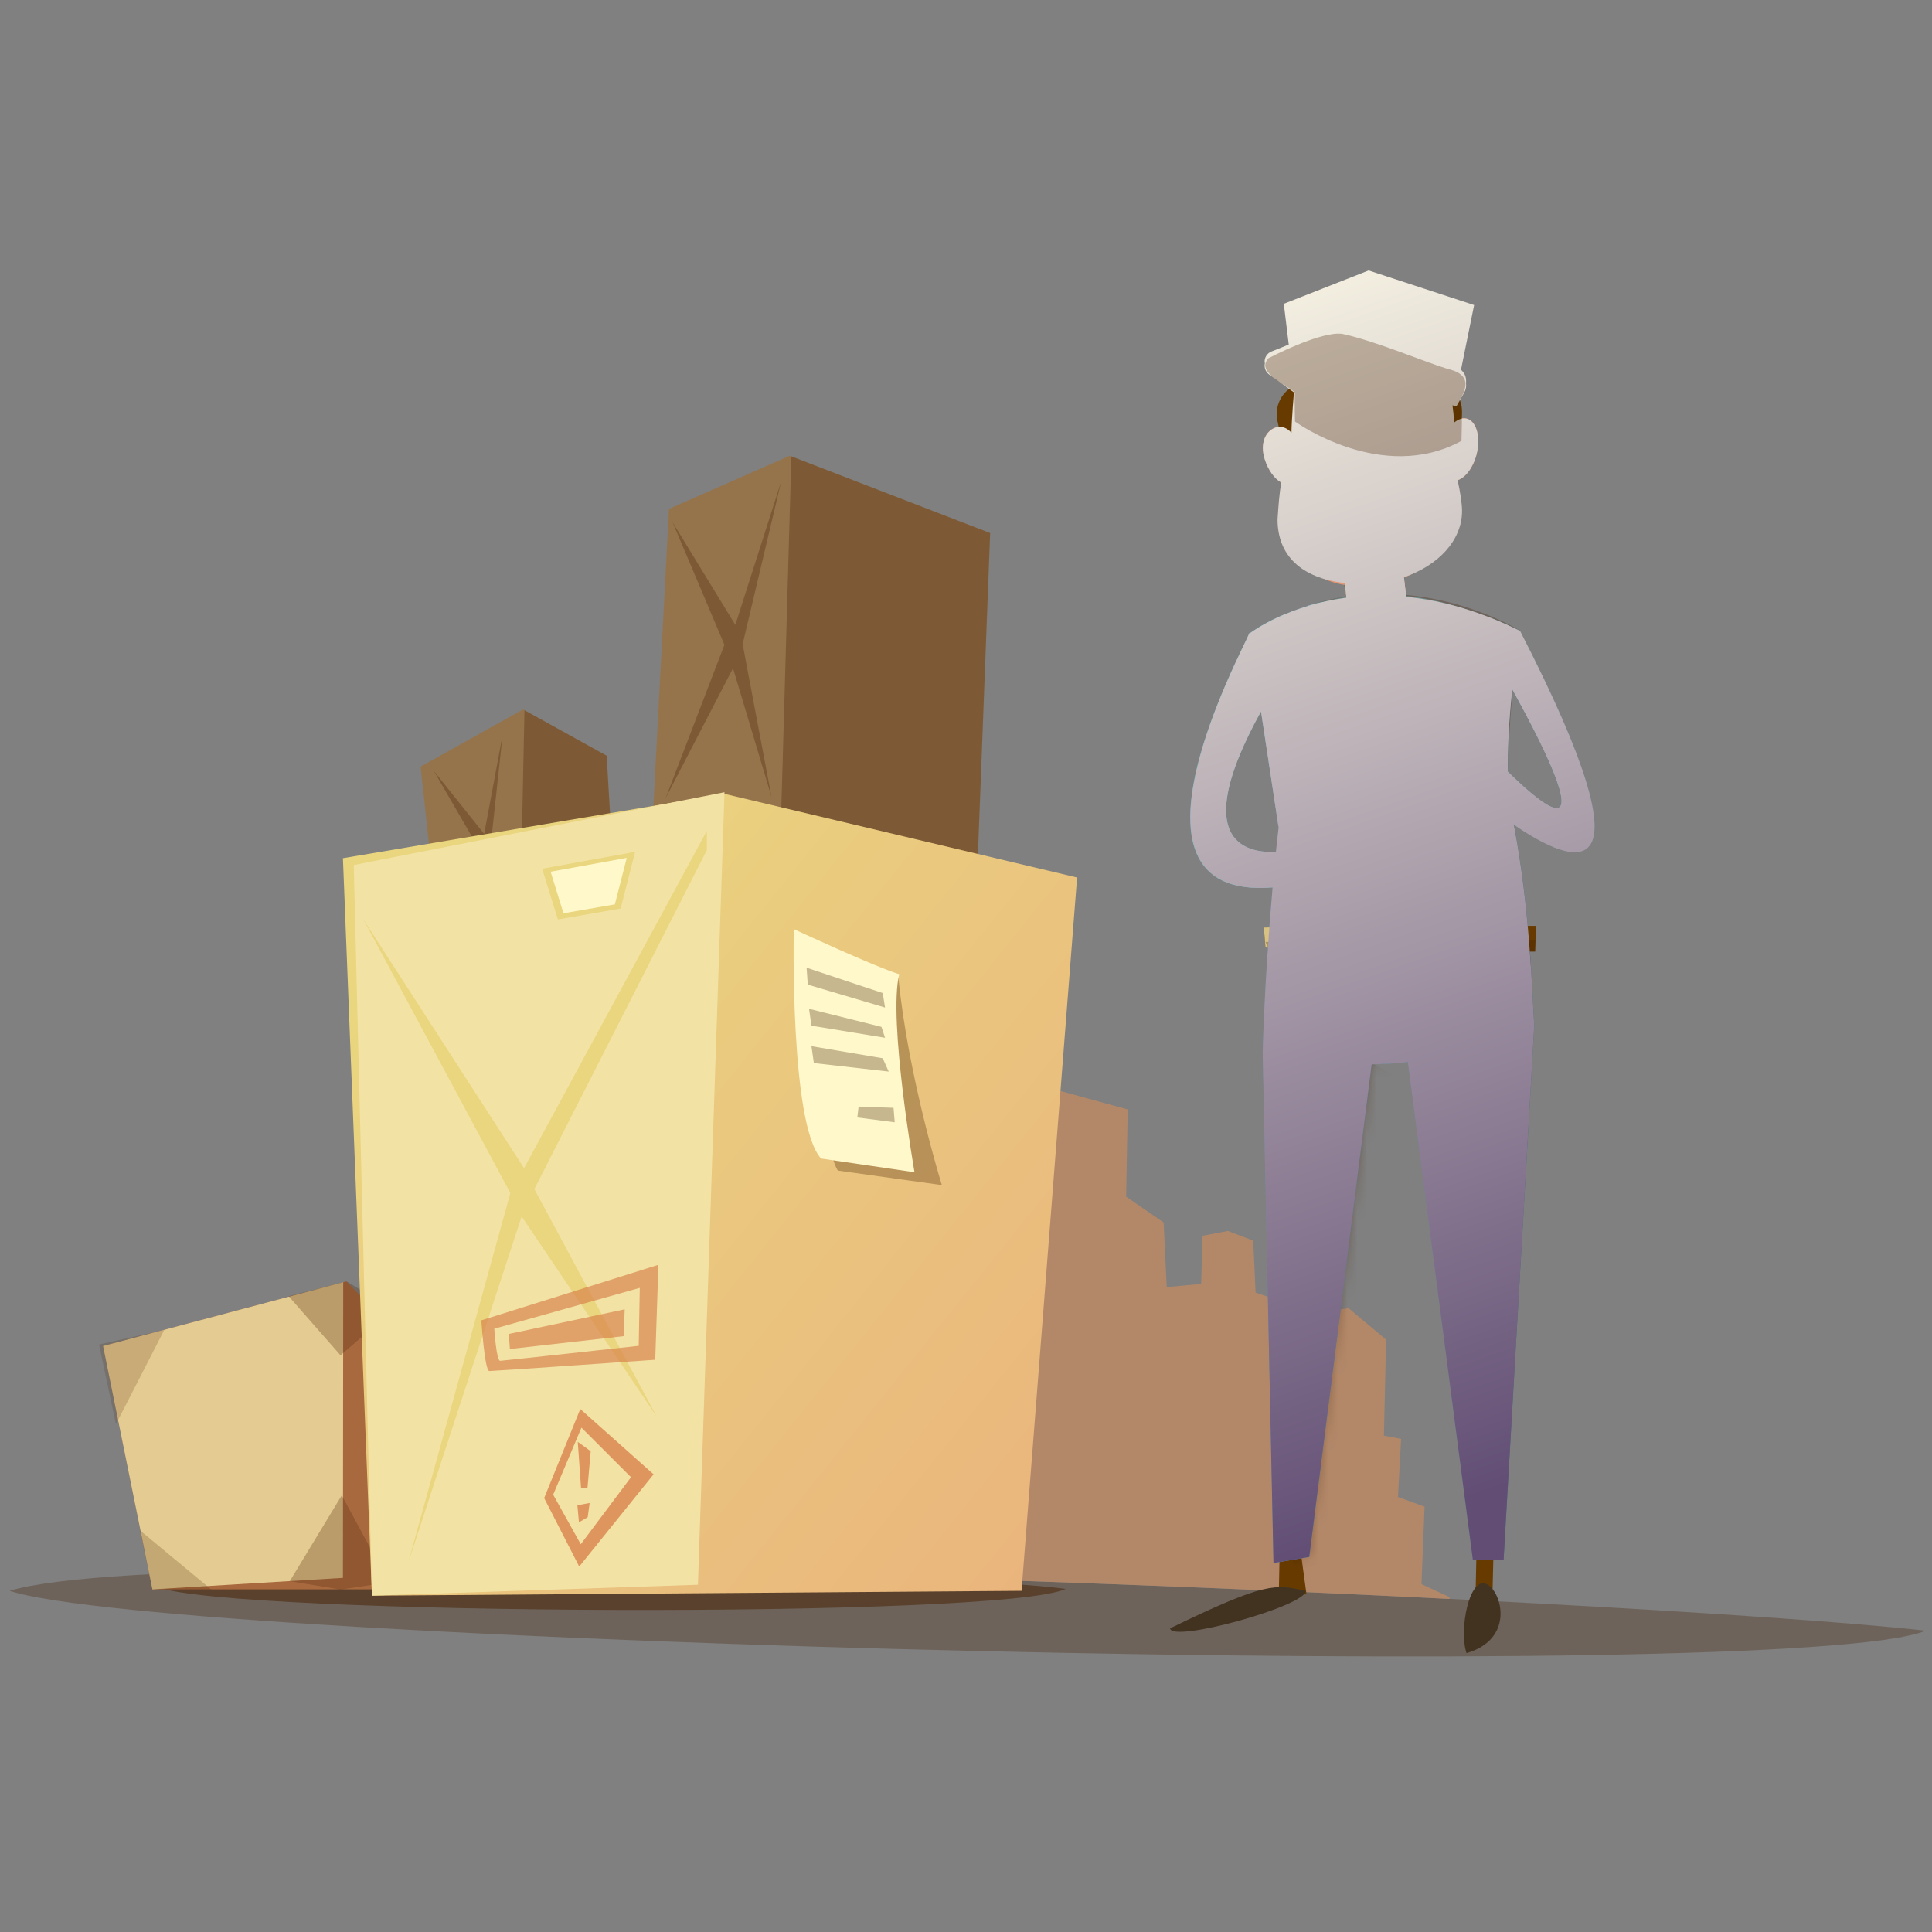 <svg width="200" height="200" viewBox="0 0 200 200" fill="none" xmlns="http://www.w3.org/2000/svg">
<rect x="0" y="0" width="200" height="200" fill="#808080" stroke="none"/>
<path d="M152.86 47C153.3 45.23 152.84 43.59 151.83 43.33C150.82 43.08 149.63 44.31 149.19 46.08C148.75 47.85 149.21 49.49 150.22 49.75C151.23 50 152.42 48.77 152.86 47Z" fill="#E59673"/>
<g style="mix-blend-mode:multiply" opacity="0.3">
<path d="M152.28 46.97C152.65 45.47 152.26 44.08 151.41 43.87C150.55 43.66 149.55 44.7 149.18 46.19C148.81 47.69 149.2 49.08 150.05 49.29C150.91 49.5 151.91 48.46 152.28 46.97Z" fill="#673B00"/>
</g>
<path d="M134.54 46.4C133.98 44.66 133.06 43.92 132.07 44.24C131.07 44.56 130.38 45.82 130.94 47.55C131.5 49.29 132.76 50.44 133.75 50.12C134.75 49.8 135.1 48.13 134.54 46.39V46.4Z" fill="#E59673"/>
<g style="mix-blend-mode:multiply" opacity="0.3">
<path d="M134.74 46.59C134.29 45.19 133.55 44.59 132.74 44.85C131.94 45.11 131.38 46.12 131.83 47.52C132.28 48.92 133.3 49.85 134.1 49.59C134.9 49.33 135.19 47.99 134.74 46.58V46.59Z" fill="#673B00"/>
</g>
<g style="mix-blend-mode:multiply" opacity="0.3">
<path d="M199.34 168.81C170.84 165.56 19.94 158.88 1 164.68C17.17 170.08 185.48 174.51 199.34 168.81Z" fill="#431F00"/>
</g>
<path d="M150.05 165.51V165.33L147.15 163.99L147.47 155.97L144.72 154.97L145.04 148.95L143.26 148.62L143.49 138.68L139.61 135.43L136.62 135.82L136.23 138.68L134.48 138.56L134.19 135.25L129.98 133.81L129.73 128.43L127.11 127.43L124.49 127.93L124.34 132.91L120.78 133.24L120.46 126.55L116.58 123.88L116.74 114.85L109.74 112.93L100.89 121.54L99.66 163.45C117.05 164.01 134.51 164.74 150.04 165.52L150.05 165.51Z" fill="#B28869"/>
<g style="mix-blend-mode:multiply" opacity="0.5">
<path d="M110.33 164.48C96.93 162.71 25.23 161.15 16.33 164.3C23.93 167.24 103.82 167.59 110.33 164.48Z" fill="#431F00"/>
</g>
<path d="M10.67 139.34L35.86 132.65L47.67 144.85L44.12 164.53H15.78L10.67 139.34Z" fill="#A8693F"/>
<g opacity="0.8">
<g style="mix-blend-mode:overlay">
<path d="M10.67 139.34L15.78 164.53L35.5 163.34L35.53 132.74L10.67 139.34Z" fill="#F2E3A5"/>
</g>
<g style="mix-blend-mode:multiply" opacity="0.2">
<path d="M17 137.68L12 147.43L10.25 139.18L17 137.68Z" fill="#431F00"/>
</g>
<g style="mix-blend-mode:multiply" opacity="0.3">
<path d="M29.88 134.18L35.25 140.3L40.75 135.55L35.86 132.65L29.88 134.18Z" fill="#431F00"/>
</g>
<g style="mix-blend-mode:multiply" opacity="0.3">
<path d="M30 163.68L35.38 154.8L40.25 163.8L35.25 164.55L30 163.68Z" fill="#431F00"/>
</g>
</g>
<path d="M67.33 89.34L69.25 52.68L81.75 47.18L102.5 55.18L100.67 103.34L67.33 89.34Z" fill="#96744B"/>
<g style="mix-blend-mode:multiply" opacity="0.3">
<path d="M101 94.62L102.5 55.18L81.92 47.24L80.67 91.01L101 94.62Z" fill="#431F00"/>
</g>
<path d="M43.54 79.36L54.14 73.44L62.8 78.23L63.94 97.49L45.71 99.49L43.54 79.36Z" fill="#96744B"/>
<g style="mix-blend-mode:multiply" opacity="0.3">
<path d="M44.9 79.79L49.54 87.8L46.8 98.93L50.33 89.34L54.12 97.92L50.79 87.59L52.04 76.02L50.12 86.32L44.9 79.79Z" fill="#431F00"/>
</g>
<g style="mix-blend-mode:multiply" opacity="0.3">
<path d="M63.82 95.58L62.8 78.23L54.29 73.52L53.83 95.84L63.82 95.58Z" fill="#431F00"/>
</g>
<path d="M38.5 165.18L105.75 164.68L111.5 90.84L75 82.18L35.5 88.84L38.5 165.18Z" fill="url(#paint0_linear_76_53626)"/>
<g style="mix-blend-mode:overlay">
<path d="M36.62 89.55L38.5 165.18L72.25 164.05L75 82.01L36.62 89.55Z" fill="#F2E3A5"/>
</g>
<path d="M132.5 159.18L132.38 165.05H135.25L134.38 158.68L132.5 159.18Z" fill="#673B00"/>
<path d="M152.87 159.3L152.75 165.18L154.5 165.05L154.65 158.8L152.87 159.3Z" fill="#673B00"/>
<path d="M158.83 106.1C158.58 102.14 158.33 92.16 156.19 82.8C155.97 79.36 156.02 73.65 157.38 65.32C140.44 56.87 129.33 65.6 129.33 65.6L132.38 85.67C131.02 97.45 130.67 109.4 130.73 109.4L131.84 161.8L135.54 161.17L142 110.19C144.87 110.03 142.83 110.23 145.75 109.94L152.48 161.49H155.66L158.83 106.24C158.83 106.22 158.83 106.2 158.83 106.18V106.12V106.1Z" fill="url(#paint1_linear_76_53626)"/>
<path d="M156.1 81.09C156 77.58 156.21 72.4 157.37 65.31C156.3 64.77 155.24 64.31 154.22 63.9L153.96 79.13L156.11 81.09H156.1Z" fill="#7EB7C4"/>
<g style="mix-blend-mode:multiply" opacity="0.3">
<path d="M153.82 161.48H155.65L158.82 106.23C158.82 106.21 158.82 106.19 158.82 106.17V106.11C158.57 102.15 158.32 92.17 156.18 82.81C155.79 80.06 156.58 71.48 156.58 71.48C156.58 71.48 155.66 71.27 154.75 72.27C154.55 78.53 154.46 89.46 154.39 102.19C154.39 102.93 151.38 101.19 151.38 101.94C151.38 103.05 154.37 106.68 154.36 107.82C154.26 125.58 154.16 145.82 153.82 161.49V161.48Z" fill="#431F00"/>
</g>
<path d="M150.56 68.61L152.06 63.17C144.75 60.66 139.43 61.48 135.36 62.71L136.74 68.92L150.55 68.61H150.56Z" fill="#7EB7C4"/>
<path d="M146.69 63.74C146.69 62.5 144.87 61.49 142.63 61.49C140.39 61.49 138.57 62.5 138.57 63.74C139.01 64.86 140.76 65.99 143.01 65.99C145.26 65.99 146.07 65.05 146.7 63.74H146.69Z" fill="#597B84"/>
<g style="mix-blend-mode:multiply" opacity="0.3">
<path d="M143.71 64.88L157.37 65.3C157.37 65.3 147.59 59.13 136.13 62.46C140.75 61.48 142.76 64.5 143.71 64.88Z" fill="#431F00"/>
</g>
<path d="M139.64 63.41C139.64 63.41 137.52 53.09 141.62 52.29C144.53 52.82 144.2 50.37 145.79 63.6C143.12 66.48 139.64 63.4 139.64 63.4V63.41Z" fill="#FFB38A"/>
<g style="mix-blend-mode:multiply" opacity="0.3">
<path d="M139.33 61.47L143.71 64.88L145.04 64.38L145.81 63.68L145.12 58.72L138.83 59.09L139.33 61.47Z" fill="#673B00"/>
</g>
<path d="M152.38 82.07L155.31 79.05L153.5 78.61L152.38 82.07Z" fill="#2D464C"/>
<path d="M151.66 74.84C151.66 74.84 154.48 74.05 154.44 77.88C154.4 81.62 152.94 80.71 151.55 79.19C150.16 77.67 150.33 75.43 151.66 74.84Z" fill="#FFB38A"/>
<path d="M135.07 71.75L153.21 70.84L150.08 91.22L137.21 89.89L135.07 71.75Z" fill="#EAD67F"/>
<g style="mix-blend-mode:multiply" opacity="0.3">
<path d="M136.5 74.76L137 89.89L150.08 91.22L153.21 70.84L152.38 72.3L136.5 74.76Z" fill="#673B00"/>
</g>
<path d="M150.37 47.71C150.49 47.08 150.56 46.43 150.56 45.75C150.76 36.02 146.27 33.44 141.83 33.44C137.39 33.44 133.69 39.25 133.69 44.95C133.69 45.97 133.57 45.8 133.79 46.74C132.84 50.26 131.34 60.68 140.93 60.68C148.01 59.93 150.01 58.01 150.38 47.71H150.37Z" fill="#E59673"/>
<path d="M148.25 45.98C148.26 39.01 145.03 33.35 141.03 33.34C137.03 33.34 133.19 37.46 134.5 46.42C132.58 59.92 137.33 59.74 141.33 59.75C149.53 57.92 148.23 52.95 148.25 45.97V45.98Z" fill="#FFB38A"/>
<path d="M133.51 40.22C132.45 40.98 131.96 42.3 132.24 43.58L133.21 47.9L133.93 47.66L134.69 39.37L133.51 40.22Z" fill="#673B00"/>
<path d="M150.31 40.22C151.02 40.88 151.4 41.82 151.35 42.79L151.08 47.83L150.33 47.71L148.72 38.73L150.32 40.22H150.31Z" fill="#673B00"/>
<path d="M135.17 164.68C132 164.01 131.17 163.68 121.13 168.56C121.22 170.12 135.26 166.24 135.17 164.68Z" fill="#423321"/>
<path d="M153.88 163.98C152.12 163.15 151 168.68 151.81 171.13C156.83 169.68 155.48 164.73 153.88 163.98Z" fill="#423321"/>
<path d="M139.04 47.5C139.04 46.76 138.82 46.51 138.5 46.51C138.18 46.51 137.87 46.76 137.87 47.5C137.87 48.24 138.13 48.83 138.45 48.83C138.77 48.83 139.03 48.23 139.03 47.5H139.04Z" fill="#4C3F32"/>
<path d="M146.96 47.17C146.96 46.43 146.7 46.14 146.38 46.14C146.06 46.14 145.8 46.44 145.8 47.17C145.8 47.9 146.06 48.5 146.38 48.5C146.7 48.5 146.96 47.9 146.96 47.17Z" fill="#4C3F32"/>
<path d="M142.19 47.08C141.27 47.06 141.49 50.11 141.46 51.29C141.43 52.47 143.3 52.73 144.18 52.58C146.52 51.68 143.14 50 142.19 47.08Z" fill="#EA5D49"/>
<path d="M144.71 43.33C144.71 43.33 147.99 43.99 148.51 43.81C149.04 43.62 149.08 45.31 148.23 45.37C147.38 45.43 144.83 45.7 144.71 43.33Z" fill="#673B00"/>
<path d="M139.74 43.16C139.74 43.16 136.63 44.25 136.09 44.14C135.55 44.03 135.74 45.7 136.58 45.65C137.42 45.6 139.94 45.53 139.74 43.17V43.16Z" fill="#673B00"/>
<g style="mix-blend-mode:multiply" opacity="0.3">
<path d="M82.33 97.51C82.33 97.51 85.25 119.43 86.75 121.18L97.5 122.68C97.5 122.68 94 111.43 93 101.18C90.33 100.35 82.33 97.51 82.33 97.51Z" fill="#431F00"/>
</g>
<path d="M82.17 96.18C82.17 96.18 81.75 116.43 85 119.93L94.67 121.35C94.67 121.35 91.92 105.52 93.09 100.85C90.42 100.02 82.17 96.18 82.17 96.18Z" fill="#FFF8CB"/>
<path d="M133.15 63.51C130.67 64.53 129.32 65.6 129.32 65.6L132.33 85.43L133.75 84.43L133.15 63.51Z" fill="#7EB7C4"/>
<path d="M73.17 86.01L54.25 120.93L37.62 95.18L54 125.68L73.17 88.01V86.01Z" fill="#EAD67F"/>
<g style="mix-blend-mode:multiply" opacity="0.3">
<path d="M142.17 56.84L144.62 56.55L143.46 57.93L142.17 56.84Z" fill="#673B00"/>
</g>
<mask id="mask0_76_53626" style="mask-type:luminance" maskUnits="userSpaceOnUse" x="129" y="61" width="30" height="101">
<path d="M158.83 106.1C158.58 102.14 158.33 92.16 156.19 82.8C155.97 79.36 156.02 73.65 157.38 65.32C140.44 56.87 129.33 65.6 129.33 65.6L132.38 85.67C131.02 97.45 130.67 109.4 130.73 109.4L131.84 161.8L135.54 161.17L142 110.19C144.87 110.03 142.83 110.23 145.75 109.94L152.48 161.49H155.66L158.83 106.24C158.83 106.22 158.83 106.2 158.83 106.18V106.12V106.1Z" fill="white"/>
</mask>
<g mask="url(#mask0_76_53626)">
<g style="mix-blend-mode:multiply" opacity="0.3">
<path d="M138.25 161.43L133.75 162.68L138.25 107.93L144.5 111.43L138.25 161.43Z" fill="#431F00"/>
</g>
</g>
<path d="M141.73 86.27C141.66 86.11 140.43 86.45 138.96 87.05C137.5 87.64 136.36 88.25 136.43 88.41C136.5 88.57 137.73 88.22 139.2 87.63C140.66 87.04 141.8 86.43 141.73 86.27Z" fill="#FFB38A"/>
<path d="M141.97 87.58C141.92 87.41 140.7 87.61 139.25 88.03C137.8 88.45 136.66 88.93 136.71 89.11C136.76 89.28 137.98 89.08 139.43 88.66C140.88 88.24 142.02 87.76 141.97 87.59V87.58Z" fill="#FFB38A"/>
<path d="M142 89.32C141.98 89.18 140.66 89.27 139.04 89.51C137.43 89.75 136.14 90.06 136.16 90.2C136.18 90.34 137.5 90.25 139.12 90.01C140.73 89.76 142.02 89.46 142 89.32Z" fill="#FFB38A"/>
<path d="M137.97 88.46C138.35 89.43 138.44 90.5 135.71 90.34C133.04 90.19 133.74 89.17 134.87 88.23C136 87.29 137.59 87.48 137.97 88.46Z" fill="#FFB38A"/>
<path d="M136.21 87.78C136.21 87.78 136.87 86.85 136.94 86.52C137.01 86.19 136.99 85.14 136.8 84.61C136.63 84.15 137.18 84.15 137.3 84.5C137.42 84.85 137.61 85.76 137.54 86.42C137.5 86.84 137.45 87.36 137.19 87.85C136.93 88.34 136.2 87.77 136.2 87.77L136.21 87.78Z" fill="#FFB38A"/>
<path d="M129.33 65.53C128.67 67.29 112.95 96.01 134.62 91.43L134 87.93C134 87.93 118.75 91.9 133.04 69.47L129.34 65.53H129.33Z" fill="#7EB7C4"/>
<path d="M152.37 81.98C152.37 81.98 177.24 103.95 157.36 65.31L154.88 68.44C154.88 68.44 169.87 93.8 155.25 79.05L152.37 81.98Z" fill="#7EB7C4"/>
<path d="M138.38 50.99C138.38 50.61 137.43 50.3 136.26 50.3C135.09 50.3 134.14 50.61 134.14 50.99C134.14 51.37 135.09 51.68 136.26 51.68C137.43 51.68 138.38 51.37 138.38 50.99Z" fill="#E59673"/>
<path d="M149.75 50.11C149.68 49.74 148.69 49.61 147.53 49.84C146.38 50.06 145.5 50.54 145.57 50.92C145.64 51.29 146.63 51.42 147.79 51.19C148.94 50.97 149.82 50.49 149.75 50.11Z" fill="#E59673"/>
<g style="mix-blend-mode:multiply" opacity="0.3">
<path d="M134.58 100.84L131.96 105.72L132.08 102.59L134.58 100.84Z" fill="#431F00"/>
</g>
<path d="M131 98.09L130.83 96.01L159 95.84L158.92 98.51L131 98.09Z" fill="#673B00"/>
<g style="mix-blend-mode:overlay" opacity="0.8">
<path d="M130.83 96.01L131 98.09L152.32 98.41L152.41 95.88L130.83 96.01Z" fill="#F2E3A5"/>
</g>
<g style="mix-blend-mode:multiply" opacity="0.3">
<path d="M131 97.51L131.28 98.11L131.19 98.9L158.5 100.3L158.38 98.52L158.91 98.49L158.97 97.36L131 97.51Z" fill="#431F00"/>
</g>
<path d="M140.17 95.43L140.33 98.59L145.17 98.84V95.26L140.17 95.43Z" fill="#EAD67F"/>
<path d="M151.08 101.84L156.58 108.68L155.92 110.93L150.67 103.34L151.08 101.84Z" fill="#77A3BC"/>
<path d="M131.08 106.93L134.83 100.43L136.67 101.43L131.92 108.76L131.08 106.93Z" fill="#77A3BC"/>
<g style="mix-blend-mode:multiply" opacity="0.3">
<path d="M152.37 81.98C152.37 81.98 177.24 103.95 157.36 65.31C156.83 67.85 170.96 95.99 155.25 79.05L152.37 81.98Z" fill="#431F00"/>
</g>
<path d="M56.12 89.93L57.75 95.18L64.25 94.05L65.75 88.18L56.12 89.93Z" fill="#EAD67F"/>
<path d="M57 90.24L58.33 94.54L63.65 93.62L64.88 88.81L57 90.24Z" fill="#FFF8CB"/>
<path opacity="0.7" d="M60.07 145.86L56.33 155.08L59.96 162.17L67.66 152.62L60.07 145.86ZM57.26 154.74L60.19 147.79L65.32 152.92L60.12 159.86L57.27 154.74H57.26Z" fill="#D67641"/>
<path opacity="0.7" d="M59.81 149.26L60.15 154.06L60.82 153.99L61.15 150.23L59.81 149.26Z" fill="#D67641"/>
<path opacity="0.7" d="M59.77 155.82L59.93 157.59L60.84 157.06L61.04 155.59L59.77 155.82Z" fill="#D67641"/>
<g style="mix-blend-mode:overlay" opacity="0.7">
<path d="M143.31 50.87C143.14 50.27 142.72 49.87 142.36 49.97C142.01 50.07 141.85 50.64 142.02 51.23C142.19 51.83 142.61 52.23 142.97 52.13C143.32 52.03 143.47 51.46 143.31 50.87Z" fill="#FFF5E6"/>
</g>
<path d="M42.25 161.8L53.75 120.18L68 146.68L54 125.93L42.25 161.8Z" fill="#EAD67F"/>
<g style="mix-blend-mode:multiply" opacity="0.2">
<path d="M14.5 158.43L21.88 164.55L15.78 164.53L14.5 158.43Z" fill="#431F00"/>
</g>
<g style="mix-blend-mode:multiply" opacity="0.3">
<path d="M83.5 100.18L83.62 101.93L91.62 104.3L91.38 102.8L83.5 100.18Z" fill="#431F00"/>
</g>
<g style="mix-blend-mode:multiply" opacity="0.3">
<path d="M83.75 104.43L84 106.18L91.62 107.43L91.25 106.3L83.75 104.43Z" fill="#431F00"/>
</g>
<g style="mix-blend-mode:multiply" opacity="0.3">
<path d="M84 108.3L84.25 110.05L92 110.93L91.38 109.55L84 108.3Z" fill="#431F00"/>
</g>
<g style="mix-blend-mode:multiply" opacity="0.3">
<path d="M88.88 114.55L88.75 115.68L92.62 116.18L92.5 114.68L88.88 114.55Z" fill="#431F00"/>
</g>
<path opacity="0.6" d="M49.83 136.68C49.83 136.68 50.16 141.93 50.66 141.93C51.16 141.93 67.83 140.76 67.83 140.76L68.16 130.93L49.83 136.68ZM66.11 139.32C66.11 139.32 52.18 140.85 51.78 140.87C51.38 140.9 51.17 137.55 51.17 137.55L66.23 133.32L66.12 139.32H66.11Z" fill="#D67641"/>
<path opacity="0.6" d="M52.67 138.09L52.78 139.65L64.56 138.32L64.67 135.54L52.67 138.09Z" fill="#D67641"/>
<g style="mix-blend-mode:multiply" opacity="0.3">
<path d="M69.62 54.05L74.99 66.75L68.88 82.68L75.88 69.18L79.88 82.55L76.88 66.68L80.88 49.8L76.12 64.68L69.62 54.05Z" fill="#431F00"/>
</g>
<path d="M145.63 53.82C145.21 54.65 144.06 55.24 142.68 55.24C141.24 55.24 140.04 54.58 139.68 53.69H139.44C139.48 54.82 140.91 55.74 142.68 55.74C144.45 55.74 145.76 54.89 145.9 53.82H145.62H145.63Z" fill="#4C3F32"/>
<g style="mix-blend-mode:multiply" opacity="0.3">
<path d="M152.38 72.3L149.33 90.09L137.67 89.84L150.08 91.22L153.21 70.84L152.38 72.3Z" fill="#431F00"/>
</g>
<path style="mix-blend-mode:overlay" d="M157.37 65.32C153.03 63.16 149.07 62.13 145.58 61.78C145.49 61.05 145.41 60.37 145.33 59.75C148.88 58.56 151.35 55.94 151.35 52.9C151.35 52.14 151.18 51.02 150.89 49.71C151.71 49.44 152.51 48.4 152.86 47.01C153.3 45.24 152.84 43.6 151.83 43.34C151.4 43.23 150.95 43.4 150.53 43.75C150.5 43.12 150.44 42.53 150.36 41.96L150.77 42.06L151.58 40.63C151.75 40.33 151.81 39.98 151.76 39.64C151.79 39.39 151.76 39.14 151.68 38.9C151.59 38.66 151.43 38.45 151.24 38.28L152.6 31.58L141.68 28L132.9 31.45L133.41 35.67L131.62 36.39C131.24 36.54 130.97 36.89 130.92 37.3C130.91 37.42 130.92 37.53 130.94 37.65C130.94 37.67 130.92 37.69 130.92 37.72C130.87 38.13 131.05 38.53 131.38 38.77L133.95 40.62C133.95 40.62 133.71 43.35 133.69 44.8C133.21 44.26 132.65 44.07 132.06 44.26C131.06 44.58 130.37 45.84 130.93 47.57C131.29 48.7 131.95 49.57 132.64 49.96C132.43 51.09 132.35 52.31 132.25 53.77C132.25 57.47 134.68 59.85 139.21 60.35C139.26 60.91 139.32 61.43 139.39 61.87C133.41 62.66 129.8 65.25 129.37 65.57L129.34 65.54C128.71 67.21 114.49 93.26 131.74 91.86C130.9 101.3 130.67 109.41 130.72 109.4L131.83 161.8L135.53 161.17L141.99 110.19C144.86 110.03 142.82 110.23 145.74 109.94L152.47 161.49H155.65L158.82 106.24C158.82 106.22 158.82 106.2 158.82 106.18V106.12C158.59 102.52 158.36 93.93 156.71 85.37C162.81 89.56 171.66 93.13 157.37 65.34V65.32ZM130.54 73.66L132.36 85.67C132.26 86.51 132.17 87.35 132.08 88.19C128.81 88.33 123.18 86.96 130.53 73.66H130.54ZM156.08 79.88C156.07 77.63 156.18 74.8 156.55 71.36C159.91 77.41 166.36 89.93 156.08 79.88Z" fill="url(#paint2_linear_76_53626)"/>
<g style="mix-blend-mode:multiply" opacity="0.3">
<path d="M134.04 40.68C134 41.56 134.06 43.64 134.06 43.64C134.06 43.64 143.04 50.14 151.29 45.64C151.29 44.47 151.46 43.18 151.12 41.39C152.2 39.6 151.79 38.64 149.83 38.18C147.62 37.52 142.5 35.35 139.12 34.6C137.54 34.18 133.41 35.98 131.29 37.1C129.87 38.68 133.79 40.1 134.04 40.68Z" fill="#431F00"/>
</g>
<defs>
<linearGradient id="paint0_linear_76_53626" x1="40.48" y1="100.25" x2="111.98" y2="157.75" gradientUnits="userSpaceOnUse">
<stop stop-color="#EAD67F"/>
<stop offset="0.99" stop-color="#EAB57D"/>
</linearGradient>
<linearGradient id="paint1_linear_76_53626" x1="181.89" y1="105.58" x2="115.89" y2="117.24" gradientUnits="userSpaceOnUse">
<stop stop-color="#597B84"/>
<stop offset="1" stop-color="#599ABF"/>
</linearGradient>
<linearGradient id="paint2_linear_76_53626" x1="117.07" y1="25.09" x2="161.57" y2="151.84" gradientUnits="userSpaceOnUse">
<stop stop-color="#FFFCE9"/>
<stop offset="1" stop-color="#624E75"/>
</linearGradient>
</defs>
</svg>

